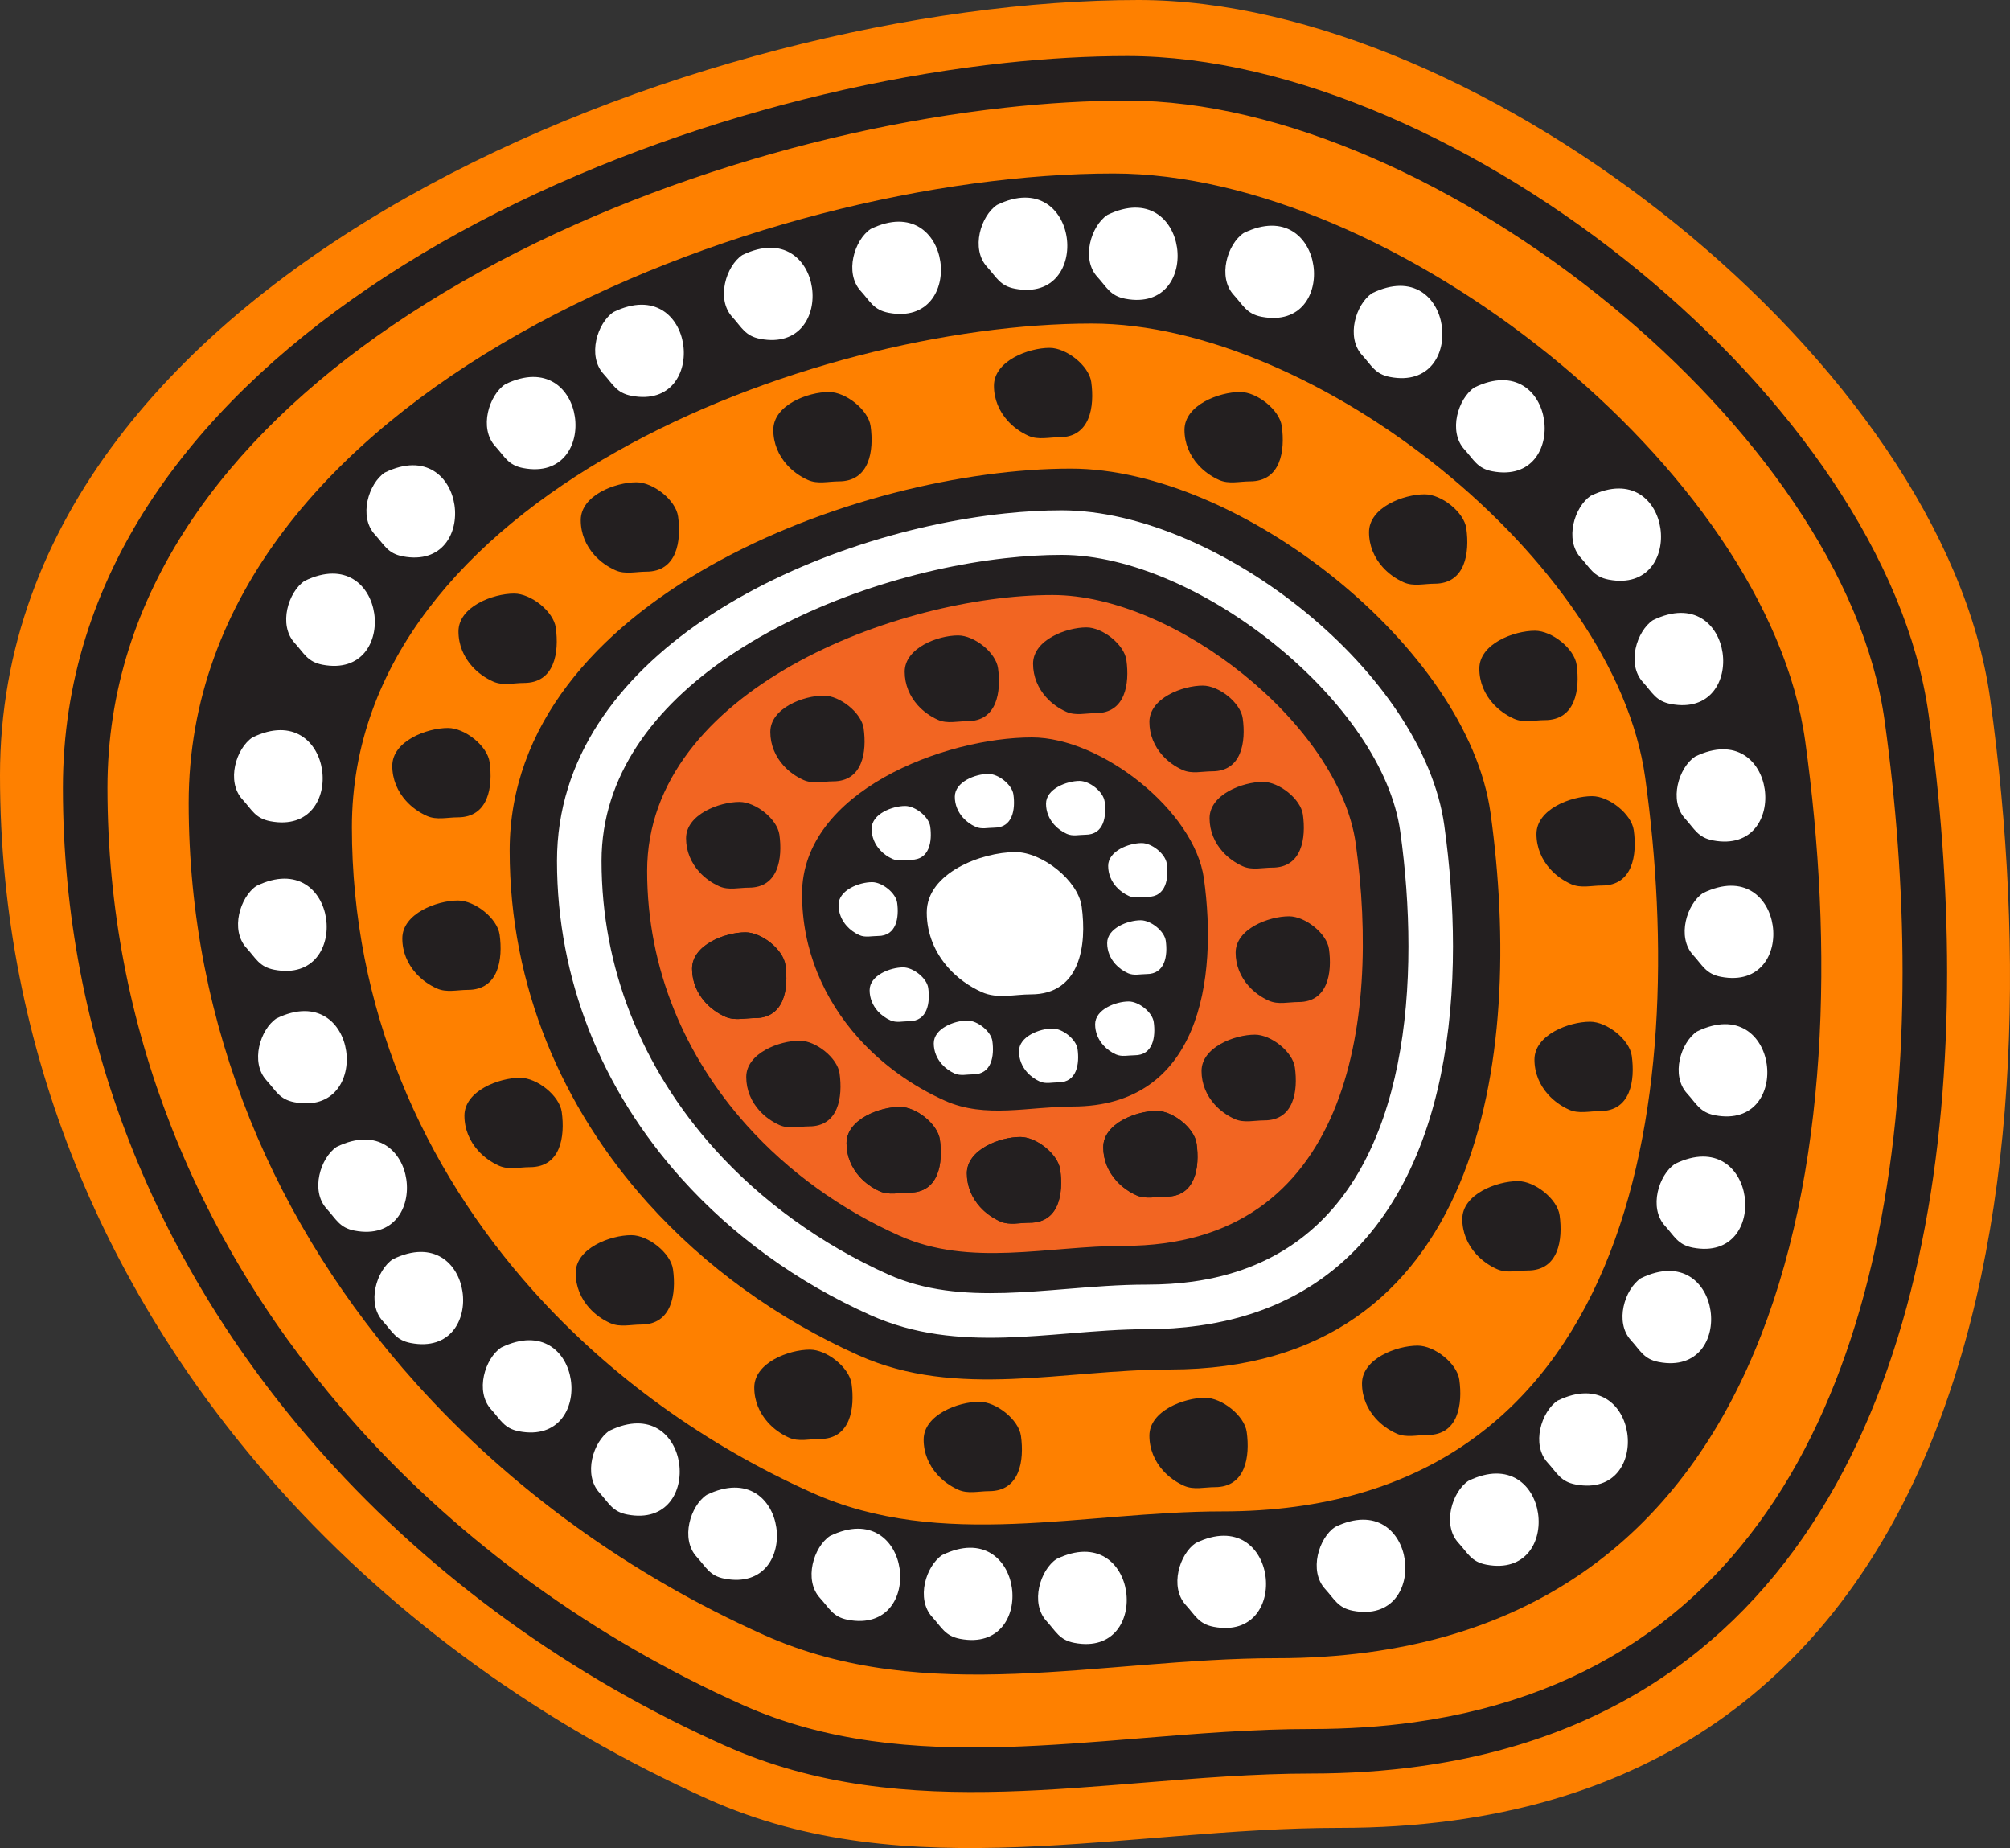 <?xml version="1.0" encoding="UTF-8"?><svg xmlns="http://www.w3.org/2000/svg" xmlns:xlink="http://www.w3.org/1999/xlink" height="2312.9" preserveAspectRatio="xMidYMid meet" version="1.0" viewBox="0.0 0.0 2516.1 2312.9" width="2516.1" zoomAndPan="magnify"><rect x="0.0" y="0.0" width="2516.1" height="2312.9" fill="#333333" stroke="none"/><defs><clipPath id="a"><path d="M 0 0 L 2516.109 0 L 2516.109 2312.879 L 0 2312.879 Z M 0 0"/></clipPath></defs><g><g clip-path="url(#a)" id="change1_3"><path d="M 0 970.141 C 0 334.148 884.715 0 1425.27 0 C 1855.141 0 2433.07 455.531 2491.23 874.328 C 2578.379 1501.828 2465.969 2287.629 1676.789 2287.629 C 1408.391 2287.629 1136.328 2363.738 886.305 2251.691 C 681.652 2159.988 496.992 2027.609 349.879 1863.621 C 134.855 1623.941 0 1316.691 0 970.141" fill="#fe8000" fill-rule="evenodd"/></g><g id="change1_1"><path d="M 106.617 985.93 C 106.617 403.828 916.348 98 1411.102 98 C 1804.531 98 2333.48 514.93 2386.719 898.23 C 2466.488 1472.559 2363.609 2191.762 1641.301 2191.762 C 1395.648 2191.762 1146.648 2261.43 917.805 2158.879 C 730.496 2074.941 561.492 1953.781 426.84 1803.691 C 230.043 1584.32 106.617 1303.102 106.617 985.93" fill="#fe8000" fill-rule="evenodd"/></g><g id="change2_1"><path d="M 78.738 985.93 C 78.738 721.219 238.102 512.27 460.207 361.078 C 694.34 201.719 999.176 106.59 1258.051 78.738 L 1258.051 134.762 C 1008.699 162.34 716.32 254.059 491.57 407.039 C 283.668 548.559 134.492 742.488 134.492 985.93 C 134.492 1136.539 162.938 1278.75 214.207 1409.699 C 268.59 1548.57 348.586 1674.879 447.535 1785.18 C 512.996 1858.141 587 1924.289 667.594 1982.602 C 749.039 2041.52 836.887 2092.16 929.133 2133.5 C 1033.922 2180.461 1144.738 2189.648 1258.051 2186.379 L 1258.051 2242.168 C 1138.73 2245.57 1021 2235.559 906.48 2184.238 C 810.422 2141.199 719.207 2088.66 634.93 2027.68 C 551.543 1967.359 474.617 1898.52 406.148 1822.199 C 302.746 1706.941 219.164 1574.98 162.371 1429.949 C 108.574 1292.57 78.738 1143.539 78.738 985.93 Z M 1258.051 78.738 C 1311.352 73.012 1362.711 70.129 1411.102 70.129 C 1616.781 70.129 1857.32 179.66 2051.32 338.781 C 2240.852 494.23 2387 697.969 2414.27 894.422 C 2428.809 999.121 2437.379 1108.34 2437.379 1216.93 C 2437.379 1447.18 2399.109 1676.469 2298.41 1857.68 C 2196.25 2041.57 2030.809 2175.359 1777.641 2210.52 C 1734.441 2216.512 1689.02 2219.641 1641.301 2219.641 C 1571.109 2219.641 1500.461 2225.41 1430.09 2231.16 C 1372.512 2235.859 1315.102 2240.551 1258.051 2242.168 L 1258.051 2186.379 C 1313.488 2184.789 1369.52 2180.211 1425.738 2175.621 C 1497.43 2169.77 1569.422 2163.879 1641.301 2163.879 C 1687.039 2163.879 1729.898 2160.98 1770.02 2155.41 C 2003.43 2123 2155.828 1999.871 2249.852 1830.68 C 2345.34 1658.828 2381.621 1438.879 2381.621 1216.93 C 2381.621 1110.379 2373.301 1003.789 2359.172 902.039 C 2333.898 720.09 2195.672 529.031 2016.031 381.691 C 1831.309 230.172 1603.879 125.879 1411.102 125.879 C 1362.781 125.879 1311.398 128.859 1258.051 134.762 L 1258.051 78.738" fill="#231f20"/></g><g id="change2_2"><path d="M 236.176 1005.109 C 236.176 488.52 954.793 217.102 1393.871 217.102 C 1743.039 217.102 2212.469 587.109 2259.719 927.289 C 2330.512 1436.98 2239.199 2075.262 1598.172 2075.262 C 1380.16 2075.262 1159.18 2137.078 956.09 2046.07 C 789.855 1971.578 639.867 1864.059 520.367 1730.859 C 345.711 1536.172 236.176 1286.602 236.176 1005.109" fill="#231f20" fill-rule="evenodd"/></g><g id="change1_2"><path d="M 440.508 1035.371 C 440.508 622.07 1015.43 404.93 1366.711 404.93 C 1646.059 404.93 2021.621 700.949 2059.422 973.102 C 2116.059 1380.879 2043.012 1891.531 1530.16 1891.531 C 1355.738 1891.531 1178.949 1940.988 1016.469 1868.172 C 883.473 1808.59 763.477 1722.559 667.871 1615.988 C 528.145 1460.23 440.508 1260.57 440.508 1035.371" fill="#fe8000" fill-rule="evenodd"/></g><g id="change2_3"><path d="M 637.996 1064.609 C 637.996 751.148 1074.031 586.469 1340.461 586.469 C 1552.32 586.469 1837.16 810.98 1865.828 1017.391 C 1908.781 1326.66 1853.379 1713.949 1464.422 1713.949 C 1332.141 1713.949 1198.051 1751.461 1074.82 1696.23 C 973.957 1651.039 882.945 1585.801 810.438 1504.969 C 704.465 1386.84 637.996 1235.41 637.996 1064.609" fill="#231f20" fill-rule="evenodd"/></g><g id="change2_4"><path d="M 725.129 1077.512 C 725.129 808.102 1099.891 666.559 1328.871 666.559 C 1510.969 666.559 1755.781 859.52 1780.422 1036.93 C 1817.328 1302.73 1769.719 1635.602 1435.422 1635.602 C 1321.719 1635.602 1206.48 1667.84 1100.57 1620.379 C 1013.871 1581.539 935.652 1525.461 873.336 1455.988 C 782.25 1354.461 725.129 1224.309 725.129 1077.512" fill="#231f20" fill-rule="evenodd"/></g><g id="change3_1"><path d="M 697.25 1077.512 C 697.25 949.281 773.742 848.539 880.355 775.969 C 991.234 700.5 1135.672 655.559 1258.039 642.609 L 1258.039 698.621 C 1145.191 711.309 1013.211 752.84 911.715 821.93 C 819.309 884.828 753.004 970.559 753.004 1077.512 C 753.004 1145.328 765.793 1209.328 788.848 1268.199 C 813.367 1330.82 849.43 1387.77 894.031 1437.48 C 923.52 1470.352 956.984 1500.25 993.543 1526.691 C 1030.469 1553.41 1070.219 1576.34 1111.891 1595.012 C 1157.789 1615.578 1207.219 1619.602 1258.039 1618.129 L 1258.039 1673.922 C 1201.211 1675.531 1144.871 1670.68 1089.238 1645.75 C 1043.762 1625.371 1000.641 1600.539 960.871 1571.77 C 921.535 1543.309 885.141 1510.719 852.645 1474.5 C 803.59 1419.82 763.945 1357.23 737.008 1288.461 C 711.434 1223.148 697.25 1152.34 697.25 1077.512 Z M 1258.039 642.609 C 1282.699 640 1306.469 638.68 1328.871 638.68 C 1427.531 638.68 1542.379 690.781 1634.66 766.469 C 1725.031 840.602 1794.801 938.301 1807.969 1033.109 C 1814.809 1082.359 1818.84 1133.629 1818.84 1184.43 C 1818.84 1293.219 1800.59 1401.852 1752.59 1488.238 C 1703.109 1577.281 1623.039 1642.07 1500.559 1659.078 C 1479.738 1661.969 1458.031 1663.48 1435.422 1663.48 C 1403.391 1663.48 1371.039 1666.121 1338.828 1668.75 C 1311.809 1670.949 1284.871 1673.16 1258.039 1673.922 L 1258.039 1618.129 C 1283.262 1617.391 1308.828 1615.301 1334.48 1613.211 C 1368.02 1610.469 1401.691 1607.719 1435.422 1607.719 C 1456.051 1607.719 1475.211 1606.441 1492.941 1603.98 C 1595.66 1589.711 1662.699 1535.59 1704.02 1461.23 C 1746.82 1384.211 1763.07 1284.922 1763.07 1184.43 C 1763.07 1135.66 1759.301 1087.031 1752.859 1040.738 C 1741.711 960.422 1679.852 875.391 1599.379 809.379 C 1516.371 741.301 1414.629 694.441 1328.871 694.441 C 1306.531 694.441 1282.738 695.84 1258.039 698.621 L 1258.039 642.609" fill="#fff"/></g><g id="change4_1"><path d="M 810.078 1090.09 C 810.078 863.629 1125.102 744.648 1317.578 744.648 C 1470.641 744.648 1676.43 906.852 1697.141 1055.969 C 1728.172 1279.41 1688.148 1559.211 1407.141 1559.211 C 1311.57 1559.211 1214.699 1586.32 1125.672 1546.422 C 1052.801 1513.762 987.047 1466.621 934.66 1408.23 C 858.098 1322.891 810.078 1213.488 810.078 1090.09" fill="#f26522" fill-rule="evenodd"/></g><g id="change2_5"><path d="M 1004.012 1118.809 C 1004.012 990.379 1182.648 922.91 1291.801 922.91 C 1378.602 922.91 1495.289 1014.891 1507.039 1099.461 C 1524.641 1226.16 1501.941 1384.828 1342.59 1384.828 C 1288.391 1384.828 1233.461 1400.199 1182.969 1377.578 C 1141.648 1359.059 1104.359 1332.328 1074.66 1299.211 C 1031.238 1250.82 1004.012 1188.781 1004.012 1118.809" fill="#231f20" fill-rule="evenodd"/></g><g id="change3_2"><path d="M 1160.109 1141.922 C 1160.109 1092.422 1228.969 1066.398 1271.051 1066.398 C 1304.512 1066.398 1349.488 1101.859 1354.02 1134.461 C 1360.801 1183.309 1352.051 1244.469 1290.621 1244.469 C 1269.73 1244.469 1248.559 1250.398 1229.102 1241.672 C 1213.172 1234.539 1198.789 1224.23 1187.34 1211.469 C 1170.602 1192.809 1160.109 1168.898 1160.109 1141.922" fill="#fff" fill-rule="evenodd"/></g><g id="change3_3"><path d="M 1195.238 997.109 C 1195.238 978.379 1221.289 968.539 1237.199 968.539 C 1249.859 968.539 1266.879 981.961 1268.59 994.289 C 1271.16 1012.762 1267.852 1035.898 1244.609 1035.898 C 1236.711 1035.898 1228.691 1038.148 1221.328 1034.852 C 1215.309 1032.141 1209.871 1028.25 1205.539 1023.422 C 1199.211 1016.359 1195.238 1007.309 1195.238 997.109" fill="#fff" fill-rule="evenodd"/></g><g id="change3_4"><path d="M 1309.41 1005.898 C 1309.41 987.172 1335.461 977.328 1351.379 977.328 C 1364.031 977.328 1381.051 990.738 1382.77 1003.07 C 1385.328 1021.551 1382.02 1044.691 1358.781 1044.691 C 1350.879 1044.691 1342.871 1046.93 1335.5 1043.629 C 1329.48 1040.93 1324.039 1037.031 1319.711 1032.199 C 1313.379 1025.141 1309.41 1016.102 1309.41 1005.898" fill="#fff" fill-rule="evenodd"/></g><g id="change3_5"><path d="M 1387.191 1083.68 C 1387.191 1064.949 1413.238 1055.109 1429.172 1055.109 C 1441.82 1055.109 1458.84 1068.531 1460.551 1080.859 C 1463.121 1099.34 1459.809 1122.469 1436.57 1122.469 C 1428.66 1122.469 1420.648 1124.711 1413.289 1121.422 C 1407.27 1118.711 1401.828 1114.82 1397.5 1109.988 C 1391.172 1102.93 1387.191 1093.879 1387.191 1083.68" fill="#fff" fill-rule="evenodd"/></g><g id="change3_6"><path d="M 1385.941 1180.289 C 1385.941 1161.559 1411.988 1151.719 1427.91 1151.719 C 1440.559 1151.719 1457.59 1165.129 1459.301 1177.461 C 1461.859 1195.941 1458.559 1219.078 1435.309 1219.078 C 1427.41 1219.078 1419.398 1221.32 1412.039 1218.02 C 1406.02 1215.32 1400.578 1211.43 1396.238 1206.602 C 1389.91 1199.539 1385.941 1190.488 1385.941 1180.289" fill="#fff" fill-rule="evenodd"/></g><g id="change3_7"><path d="M 1370.879 1281.91 C 1370.879 1263.191 1396.941 1253.34 1412.852 1253.34 C 1425.512 1253.34 1442.531 1266.762 1444.238 1279.09 C 1446.809 1297.57 1443.5 1320.711 1420.262 1320.711 C 1412.359 1320.711 1404.352 1322.941 1396.98 1319.648 C 1390.961 1316.949 1385.52 1313.051 1381.191 1308.219 C 1374.852 1301.172 1370.879 1292.121 1370.879 1281.91" fill="#fff" fill-rule="evenodd"/></g><g id="change3_8"><path d="M 1275.539 1315.789 C 1275.539 1297.059 1301.578 1287.219 1317.5 1287.219 C 1330.16 1287.219 1347.172 1300.641 1348.891 1312.969 C 1351.449 1331.441 1348.141 1354.578 1324.91 1354.578 C 1317 1354.578 1308.988 1356.82 1301.629 1353.531 C 1295.609 1350.82 1290.172 1346.922 1285.828 1342.102 C 1279.5 1335.039 1275.539 1325.988 1275.539 1315.789" fill="#fff" fill-rule="evenodd"/></g><g id="change3_9"><path d="M 1168.891 1305.75 C 1168.891 1287.02 1194.941 1277.191 1210.859 1277.191 C 1223.52 1277.191 1240.531 1290.602 1242.25 1302.93 C 1244.809 1321.398 1241.5 1344.539 1218.262 1344.539 C 1210.359 1344.539 1202.352 1346.781 1194.988 1343.488 C 1188.961 1340.781 1183.531 1336.891 1179.191 1332.059 C 1172.859 1325 1168.891 1315.961 1168.891 1305.75" fill="#fff" fill-rule="evenodd"/></g><g id="change3_10"><path d="M 1088.59 1239.262 C 1088.59 1220.531 1114.641 1210.691 1130.559 1210.691 C 1143.219 1210.691 1160.23 1224.102 1161.949 1236.43 C 1164.512 1254.91 1161.199 1278.051 1137.969 1278.051 C 1130.059 1278.051 1122.051 1280.289 1114.691 1276.988 C 1108.672 1274.289 1103.23 1270.398 1098.898 1265.559 C 1092.559 1258.5 1088.59 1249.461 1088.59 1239.262" fill="#fff" fill-rule="evenodd"/></g><g id="change3_11"><path d="M 1049.699 1132.609 C 1049.699 1113.879 1075.75 1104.039 1091.672 1104.039 C 1104.32 1104.039 1121.34 1117.461 1123.051 1129.789 C 1125.621 1148.27 1122.309 1171.41 1099.07 1171.41 C 1091.172 1171.41 1083.16 1173.641 1075.789 1170.352 C 1069.77 1167.648 1064.328 1163.738 1060 1158.922 C 1053.672 1151.859 1049.699 1142.809 1049.699 1132.609" fill="#fff" fill-rule="evenodd"/></g><g id="change3_12"><path d="M 1091.102 1037.262 C 1091.102 1018.531 1117.148 1008.691 1133.07 1008.691 C 1145.73 1008.691 1162.738 1022.109 1164.461 1034.441 C 1167.02 1052.91 1163.711 1076.051 1140.48 1076.051 C 1132.57 1076.051 1124.559 1078.289 1117.199 1075 C 1111.172 1072.289 1105.73 1068.398 1101.41 1063.57 C 1095.07 1056.512 1091.102 1047.461 1091.102 1037.262" fill="#fff" fill-rule="evenodd"/></g><g id="change2_6"><path d="M 1132.488 840.738 C 1132.488 810.91 1173.98 795.238 1199.34 795.238 C 1219.5 795.238 1246.609 816.602 1249.328 836.25 C 1253.422 865.68 1248.148 902.539 1211.129 902.539 C 1198.539 902.539 1185.789 906.109 1174.059 900.852 C 1164.461 896.551 1155.801 890.34 1148.898 882.648 C 1138.809 871.398 1132.488 857 1132.488 840.738" fill="#231f20" fill-rule="evenodd"/></g><g id="change2_7"><path d="M 1293.18 830.699 C 1293.18 800.871 1334.672 785.199 1360.031 785.199 C 1380.191 785.199 1407.301 806.559 1410.02 826.199 C 1414.121 855.641 1408.84 892.488 1371.82 892.488 C 1359.238 892.488 1346.48 896.059 1334.75 890.809 C 1325.148 886.5 1316.488 880.301 1309.59 872.609 C 1299.5 861.359 1293.18 846.949 1293.18 830.699" fill="#231f20" fill-rule="evenodd"/></g><g id="change2_8"><path d="M 1438.809 903.512 C 1438.809 873.68 1480.301 858.012 1505.648 858.012 C 1525.809 858.012 1552.922 879.371 1555.648 899.02 C 1559.73 928.449 1554.461 965.301 1517.449 965.301 C 1504.859 965.301 1492.102 968.879 1480.379 963.621 C 1470.781 959.32 1462.121 953.109 1455.219 945.422 C 1445.129 934.18 1438.809 919.77 1438.809 903.512" fill="#231f20" fill-rule="evenodd"/></g><g id="change2_9"><path d="M 1514.129 1024.031 C 1514.129 994.199 1555.621 978.531 1580.98 978.531 C 1601.141 978.531 1628.25 999.891 1630.969 1019.539 C 1635.059 1048.969 1629.789 1085.828 1592.781 1085.828 C 1580.191 1085.828 1567.422 1089.391 1555.699 1084.141 C 1546.102 1079.84 1537.441 1073.629 1530.539 1065.941 C 1520.449 1054.691 1514.129 1040.281 1514.129 1024.031" fill="#231f20" fill-rule="evenodd"/></g><g id="change2_10"><path d="M 1546.77 1192.25 C 1546.77 1162.422 1588.27 1146.75 1613.609 1146.75 C 1633.781 1146.75 1660.891 1168.121 1663.621 1187.762 C 1667.699 1217.191 1662.43 1254.051 1625.422 1254.051 C 1612.828 1254.051 1600.07 1257.621 1588.34 1252.359 C 1578.738 1248.059 1570.078 1241.852 1563.18 1234.16 C 1553.09 1222.922 1546.77 1208.512 1546.77 1192.25" fill="#231f20" fill-rule="evenodd"/></g><g id="change2_11"><path d="M 1504.078 1340.391 C 1504.078 1310.559 1545.578 1294.891 1570.941 1294.891 C 1591.102 1294.891 1618.199 1316.25 1620.93 1335.898 C 1625.02 1365.328 1619.75 1402.18 1582.73 1402.18 C 1570.141 1402.18 1557.391 1405.75 1545.66 1400.5 C 1536.051 1396.199 1527.398 1389.98 1520.488 1382.301 C 1510.41 1371.059 1504.078 1356.641 1504.078 1340.391" fill="#231f20" fill-rule="evenodd"/></g><g id="change2_12"><path d="M 1381.059 1435.801 C 1381.059 1405.969 1422.551 1390.301 1447.898 1390.301 C 1468.059 1390.301 1495.18 1411.672 1497.898 1431.309 C 1501.988 1460.738 1496.719 1497.602 1459.711 1497.602 C 1447.121 1497.602 1434.352 1501.172 1422.629 1495.91 C 1413.031 1491.609 1404.371 1485.398 1397.469 1477.711 C 1387.379 1466.461 1381.059 1452.059 1381.059 1435.801" fill="#231f20" fill-rule="evenodd"/></g><g id="change2_13"><path d="M 1381.059 1435.801 C 1381.059 1405.969 1422.551 1390.301 1447.898 1390.301 C 1468.059 1390.301 1495.18 1411.672 1497.898 1431.309 C 1501.988 1460.738 1496.719 1497.602 1459.711 1497.602 C 1447.121 1497.602 1434.352 1501.172 1422.629 1495.91 C 1413.031 1491.609 1404.371 1485.398 1397.469 1477.711 C 1387.379 1466.461 1381.059 1452.059 1381.059 1435.801" fill="#231f20" fill-rule="evenodd"/></g><g id="change2_14"><path d="M 581.363 1396.289 C 581.363 1365.199 624.621 1348.852 651.055 1348.852 C 672.074 1348.852 700.336 1371.129 703.18 1391.609 C 707.441 1422.301 701.945 1460.719 663.355 1460.719 C 650.23 1460.719 636.926 1464.441 624.699 1458.961 C 614.691 1454.469 605.664 1448.012 598.469 1439.988 C 587.957 1428.262 581.363 1413.238 581.363 1396.289" fill="#231f20" fill-rule="evenodd"/></g><g id="change2_15"><path d="M 720.629 1593.27 C 720.629 1562.18 763.887 1545.828 790.32 1545.828 C 811.34 1545.828 839.598 1568.109 842.445 1588.578 C 846.707 1619.27 841.211 1657.699 802.617 1657.699 C 789.496 1657.699 776.191 1661.422 763.965 1655.941 C 753.957 1651.461 744.93 1644.988 737.734 1636.961 C 727.219 1625.25 720.629 1610.219 720.629 1593.27" fill="#231f20" fill-rule="evenodd"/></g><g id="change2_16"><path d="M 944.176 1736.52 C 944.176 1705.422 987.438 1689.078 1013.871 1689.078 C 1034.891 1689.078 1063.148 1711.359 1066 1731.828 C 1070.262 1762.52 1064.762 1800.941 1026.172 1800.941 C 1013.051 1800.941 999.742 1804.672 987.52 1799.191 C 977.508 1794.711 968.48 1788.23 961.285 1780.211 C 950.773 1768.488 944.176 1753.461 944.176 1736.52" fill="#231f20" fill-rule="evenodd"/></g><g id="change2_17"><path d="M 1156.211 1801.762 C 1156.211 1770.66 1199.469 1754.32 1225.91 1754.32 C 1246.93 1754.32 1275.191 1776.602 1278.031 1797.078 C 1282.289 1827.762 1276.789 1866.191 1238.199 1866.191 C 1225.078 1866.191 1211.781 1869.91 1199.551 1864.43 C 1189.551 1859.949 1180.512 1853.469 1173.32 1845.449 C 1162.809 1833.73 1156.211 1818.711 1156.211 1801.762" fill="#231f20" fill-rule="evenodd"/></g><g id="change2_18"><path d="M 1438.809 1796.781 C 1438.809 1765.68 1482.07 1749.34 1508.5 1749.34 C 1529.52 1749.34 1557.781 1771.621 1560.621 1792.102 C 1564.891 1822.781 1559.391 1861.199 1520.801 1861.199 C 1507.68 1861.199 1494.371 1864.93 1482.148 1859.449 C 1472.141 1854.961 1463.109 1848.488 1455.91 1840.469 C 1445.398 1828.75 1438.809 1813.719 1438.809 1796.781" fill="#231f20" fill-rule="evenodd"/></g><g id="change2_19"><path d="M 1830.488 1525.609 C 1830.488 1494.52 1873.75 1478.18 1900.18 1478.18 C 1921.199 1478.18 1949.461 1500.449 1952.309 1520.93 C 1956.559 1551.609 1951.07 1590.031 1912.48 1590.031 C 1899.359 1590.031 1886.051 1593.762 1873.82 1588.281 C 1863.82 1583.801 1854.789 1577.328 1847.602 1569.301 C 1837.078 1557.578 1830.488 1542.559 1830.488 1525.609" fill="#231f20" fill-rule="evenodd"/></g><g id="change2_20"><path d="M 1920.82 1326.129 C 1920.82 1295.02 1964.078 1278.691 1990.512 1278.691 C 2011.539 1278.691 2039.789 1300.961 2042.641 1321.441 C 2046.898 1352.121 2041.41 1390.551 2002.82 1390.551 C 1989.691 1390.551 1976.391 1394.27 1964.16 1388.789 C 1954.148 1384.309 1945.129 1377.828 1937.93 1369.82 C 1927.422 1358.102 1920.82 1343.07 1920.82 1326.129" fill="#231f20" fill-rule="evenodd"/></g><g id="change2_21"><path d="M 1704.949 1731.5 C 1704.949 1700.398 1748.211 1684.059 1774.641 1684.059 C 1795.66 1684.059 1823.93 1706.328 1826.77 1726.809 C 1831.031 1757.5 1825.539 1795.922 1786.941 1795.922 C 1773.82 1795.922 1760.52 1799.641 1748.289 1794.172 C 1738.281 1789.68 1729.25 1783.211 1722.059 1775.191 C 1711.539 1763.469 1704.949 1748.449 1704.949 1731.5" fill="#231f20" fill-rule="evenodd"/></g><g id="change3_13"><path d="M 929.184 319.23 C 908.859 332.828 896.02 374.18 916.719 396.789 C 928.598 409.77 932.773 420.48 951.637 424.09 C 1050.961 443.129 1032.52 268.941 929.184 319.23" fill="#fff" fill-rule="evenodd"/></g><g id="change3_14"><path d="M 1089.879 286.59 C 1069.551 300.191 1056.711 341.539 1077.41 364.141 C 1089.289 377.129 1093.461 387.84 1112.328 391.449 C 1211.648 410.488 1193.211 236.301 1089.879 286.59" fill="#fff" fill-rule="evenodd"/></g><g id="change3_15"><path d="M 1248.051 256.461 C 1227.73 270.059 1214.891 311.41 1235.59 334.012 C 1247.469 347 1251.641 357.711 1270.512 361.32 C 1369.84 380.359 1351.391 206.172 1248.051 256.461" fill="#fff" fill-rule="evenodd"/></g><g id="change3_16"><path d="M 1386.148 269.02 C 1365.828 282.609 1352.988 323.961 1373.68 346.57 C 1385.559 359.551 1389.738 370.27 1408.602 373.879 C 1507.93 392.922 1489.488 218.73 1386.148 269.02" fill="#fff" fill-rule="evenodd"/></g><g id="change3_17"><path d="M 1556.879 291.609 C 1536.559 305.211 1523.719 346.559 1544.422 369.172 C 1556.301 382.141 1560.469 392.859 1579.328 396.48 C 1678.66 415.512 1660.219 241.32 1556.879 291.609" fill="#fff" fill-rule="evenodd"/></g><g id="change3_18"><path d="M 1717.57 366.93 C 1697.25 380.531 1684.41 421.879 1705.109 444.488 C 1716.988 457.469 1721.16 468.191 1740.031 471.801 C 1839.352 490.84 1820.91 316.648 1717.57 366.93" fill="#fff" fill-rule="evenodd"/></g><g id="change3_19"><path d="M 1845.629 484.941 C 1825.301 498.539 1812.461 539.891 1833.16 562.5 C 1845.031 575.48 1849.211 586.199 1868.07 589.809 C 1967.398 608.84 1948.961 434.648 1845.629 484.941" fill="#fff" fill-rule="evenodd"/></g><g id="change3_20"><path d="M 1991.25 620.52 C 1970.93 634.121 1958.078 675.469 1978.789 698.078 C 1990.66 711.059 1994.84 721.781 2013.699 725.391 C 2113.02 744.43 2094.59 570.238 1991.25 620.52" fill="#fff" fill-rule="evenodd"/></g><g id="change3_21"><path d="M 2069.09 776.199 C 2048.762 789.789 2035.922 831.141 2056.621 853.75 C 2068.5 866.73 2072.672 877.449 2091.539 881.059 C 2190.859 900.09 2172.422 725.91 2069.09 776.199" fill="#fff" fill-rule="evenodd"/></g><g id="change3_22"><path d="M 2121.809 946.93 C 2101.488 960.531 2088.648 1001.879 2109.34 1024.48 C 2121.219 1037.469 2125.398 1048.18 2144.262 1051.789 C 2243.59 1070.828 2225.148 896.641 2121.809 946.93" fill="#fff" fill-rule="evenodd"/></g><g id="change3_23"><path d="M 2131.852 1117.672 C 2111.531 1131.262 2098.691 1172.602 2119.391 1195.219 C 2131.27 1208.199 2135.441 1218.91 2154.309 1222.52 C 2253.629 1241.559 2235.191 1067.379 2131.852 1117.672" fill="#fff" fill-rule="evenodd"/></g><g id="change3_24"><path d="M 2124.32 1290.898 C 2104 1304.512 2091.16 1345.859 2111.852 1368.461 C 2123.738 1381.441 2127.91 1392.16 2146.77 1395.77 C 2246.102 1414.809 2227.66 1240.621 2124.32 1290.898" fill="#fff" fill-rule="evenodd"/></g><g id="change3_25"><path d="M 2096.699 1456.621 C 2076.379 1470.219 2063.539 1511.57 2084.23 1534.18 C 2096.109 1547.16 2100.289 1557.871 2119.148 1561.48 C 2218.48 1580.52 2200.039 1406.328 2096.699 1456.621" fill="#fff" fill-rule="evenodd"/></g><g id="change3_26"><path d="M 2054.02 1599.738 C 2033.691 1613.328 2020.859 1654.68 2041.559 1677.289 C 2053.441 1690.27 2057.602 1700.988 2076.469 1704.602 C 2175.801 1723.641 2157.352 1549.449 2054.02 1599.738" fill="#fff" fill-rule="evenodd"/></g><g id="change3_27"><path d="M 1838.09 1853.328 C 1817.77 1866.922 1804.93 1908.27 1825.629 1930.879 C 1837.512 1943.859 1841.68 1954.578 1860.539 1958.191 C 1959.871 1977.23 1941.43 1803.039 1838.09 1853.328" fill="#fff" fill-rule="evenodd"/></g><g id="change3_28"><path d="M 1949.75 1752.961 C 1929.43 1766.551 1916.59 1807.898 1937.289 1830.512 C 1949.172 1843.488 1953.34 1854.199 1972.211 1857.809 C 2071.531 1876.852 2053.09 1702.672 1949.75 1752.961" fill="#fff" fill-rule="evenodd"/></g><g id="change3_29"><path d="M 1671.219 1911.039 C 1650.898 1924.629 1638.059 1965.988 1658.762 1988.59 C 1670.641 2001.57 1674.809 2012.289 1693.68 2015.898 C 1793 2034.941 1774.559 1860.75 1671.219 1911.039" fill="#fff" fill-rule="evenodd"/></g><g id="change3_30"><path d="M 1496.828 1931.121 C 1476.512 1944.711 1463.672 1986.059 1484.359 2008.672 C 1496.238 2021.648 1500.422 2032.359 1519.281 2035.98 C 1618.609 2055.012 1600.172 1880.828 1496.828 1931.121" fill="#fff" fill-rule="evenodd"/></g><g id="change3_31"><path d="M 1322.441 1951.191 C 1302.109 1964.789 1289.27 2006.129 1309.969 2028.738 C 1321.852 2041.719 1326.02 2052.441 1344.891 2056.051 C 1444.219 2075.09 1425.77 1900.898 1322.441 1951.191" fill="#fff" fill-rule="evenodd"/></g><g id="change3_32"><path d="M 1179.41 1946.172 C 1159.078 1959.77 1146.238 2001.109 1166.941 2023.719 C 1178.82 2036.699 1182.988 2047.422 1201.859 2051.031 C 1301.18 2070.07 1282.75 1895.879 1179.41 1946.172" fill="#fff" fill-rule="evenodd"/></g><g id="change3_33"><path d="M 1038.891 1922.328 C 1018.559 1935.93 1005.719 1977.281 1026.422 1999.891 C 1038.301 2012.871 1042.48 2023.578 1061.34 2027.191 C 1160.66 2046.23 1142.23 1872.039 1038.891 1922.328" fill="#fff" fill-rule="evenodd"/></g><g id="change3_34"><path d="M 884.57 1870.891 C 864.242 1884.488 851.406 1925.84 872.102 1948.441 C 883.98 1961.43 888.152 1972.141 907.016 1975.75 C 1006.34 1994.789 987.902 1820.602 884.57 1870.891" fill="#fff" fill-rule="evenodd"/></g><g id="change3_35"><path d="M 762.867 1790.59 C 742.543 1804.191 729.703 1845.539 750.402 1868.148 C 762.277 1881.129 766.453 1891.852 785.32 1895.461 C 884.645 1914.5 866.203 1740.301 762.867 1790.59" fill="#fff" fill-rule="evenodd"/></g><g id="change3_36"><path d="M 627.367 1686.461 C 607.043 1700.051 594.203 1741.398 614.898 1764.012 C 626.777 1776.988 630.949 1787.711 649.816 1791.32 C 749.145 1810.359 730.703 1636.172 627.367 1686.461" fill="#fff" fill-rule="evenodd"/></g><g id="change3_37"><path d="M 491.742 1575.949 C 471.418 1589.551 458.578 1630.898 479.277 1653.512 C 491.156 1666.488 495.332 1677.199 514.195 1680.809 C 613.52 1699.852 595.082 1525.66 491.742 1575.949" fill="#fff" fill-rule="evenodd"/></g><g id="change3_38"><path d="M 421.422 1435.301 C 401.098 1448.898 388.254 1490.25 408.953 1512.859 C 420.832 1525.84 425.008 1536.559 443.867 1540.16 C 543.195 1559.199 524.758 1385.012 421.422 1435.301" fill="#fff" fill-rule="evenodd"/></g><g id="change3_39"><path d="M 346.074 1274.559 C 325.75 1288.16 312.91 1329.512 333.605 1352.121 C 345.484 1365.102 349.66 1375.82 368.523 1379.422 C 467.848 1398.469 449.41 1224.27 346.074 1274.559" fill="#fff" fill-rule="evenodd"/></g><g id="change3_40"><path d="M 320.957 1108.801 C 300.633 1122.398 287.797 1163.738 308.492 1186.359 C 320.371 1199.34 324.543 1210.051 343.41 1213.66 C 442.734 1232.699 424.293 1058.52 320.957 1108.801" fill="#fff" fill-rule="evenodd"/></g><g id="change3_41"><path d="M 315.938 922.949 C 295.609 936.551 282.773 977.898 303.465 1000.5 C 315.348 1013.48 319.52 1024.199 338.383 1027.809 C 437.707 1046.852 419.273 872.66 315.938 922.949" fill="#fff" fill-rule="evenodd"/></g><g id="change3_42"><path d="M 381.234 727.039 C 360.91 740.641 348.07 781.988 368.77 804.602 C 380.645 817.578 384.82 828.301 403.688 831.91 C 503.012 850.949 484.566 676.762 381.234 727.039" fill="#fff" fill-rule="evenodd"/></g><g id="change3_43"><path d="M 481.699 591.422 C 461.371 605.02 448.535 646.371 469.23 668.969 C 481.109 681.961 485.281 692.672 504.145 696.281 C 603.473 715.32 585.031 541.141 481.699 591.422" fill="#fff" fill-rule="evenodd"/></g><g id="change3_44"><path d="M 632.391 480.922 C 612.066 494.512 599.227 535.859 619.922 558.469 C 631.801 571.449 635.977 582.172 654.84 585.781 C 754.168 604.82 735.727 430.621 632.391 480.922" fill="#fff" fill-rule="evenodd"/></g><g id="change3_45"><path d="M 768.016 390.5 C 747.688 404.09 734.852 445.441 755.547 468.051 C 767.43 481.031 771.602 491.75 790.465 495.359 C 889.789 514.398 871.348 340.211 768.016 390.5" fill="#fff" fill-rule="evenodd"/></g><g id="change2_22"><path d="M 1923.328 1043.828 C 1923.328 1012.73 1966.59 996.391 1993.02 996.391 C 2014.051 996.391 2042.301 1018.672 2045.148 1039.148 C 2049.41 1069.828 2043.91 1108.25 2005.328 1108.25 C 1992.199 1108.25 1978.898 1111.98 1966.672 1106.5 C 1956.66 1102.02 1947.629 1095.539 1940.441 1087.531 C 1929.93 1075.801 1923.328 1060.781 1923.328 1043.828" fill="#231f20" fill-rule="evenodd"/></g><g id="change2_23"><path d="M 1851.82 836.82 C 1851.82 805.719 1895.078 789.379 1921.512 789.379 C 1942.531 789.379 1970.789 811.648 1973.641 832.129 C 1977.898 862.82 1972.398 901.238 1933.809 901.238 C 1920.691 901.238 1907.379 904.961 1895.16 899.48 C 1885.148 895 1876.121 888.531 1868.922 880.512 C 1858.41 868.789 1851.82 853.762 1851.82 836.82" fill="#231f20" fill-rule="evenodd"/></g><g id="change2_24"><path d="M 1713.73 666.09 C 1713.73 634.98 1756.988 618.648 1783.422 618.648 C 1804.441 618.648 1832.691 640.922 1835.551 661.398 C 1839.809 692.078 1834.309 730.512 1795.719 730.512 C 1782.59 730.512 1769.289 734.23 1757.059 728.75 C 1747.059 724.27 1738.031 717.789 1730.828 709.77 C 1720.32 698.051 1713.73 683.031 1713.73 666.09" fill="#231f20" fill-rule="evenodd"/></g><g id="change2_25"><path d="M 1482.73 538.031 C 1482.73 506.941 1525.988 490.59 1552.422 490.59 C 1573.449 490.59 1601.711 512.871 1604.551 533.352 C 1608.809 564.031 1603.309 602.461 1564.73 602.461 C 1551.602 602.461 1538.301 606.18 1526.07 600.699 C 1516.059 596.219 1507.031 589.738 1499.84 581.719 C 1489.328 570 1482.73 554.98 1482.73 538.031" fill="#231f20" fill-rule="evenodd"/></g><g id="change2_26"><path d="M 1244.211 482.801 C 1244.211 451.699 1287.461 435.352 1313.898 435.352 C 1334.922 435.352 1363.191 457.641 1366.02 478.109 C 1370.289 508.801 1364.789 547.219 1326.199 547.219 C 1313.078 547.219 1299.77 550.941 1287.551 545.461 C 1277.539 540.98 1268.512 534.5 1261.32 526.488 C 1250.801 514.77 1244.211 499.738 1244.211 482.801" fill="#231f20" fill-rule="evenodd"/></g><g id="change2_27"><path d="M 968.02 538.031 C 968.02 506.941 1011.281 490.59 1037.711 490.59 C 1058.73 490.59 1086.988 512.871 1089.84 533.352 C 1094.102 564.031 1088.602 602.461 1050.012 602.461 C 1036.891 602.461 1023.578 606.18 1011.359 600.699 C 1001.352 596.219 992.32 589.738 985.125 581.719 C 974.613 570 968.02 554.98 968.02 538.031" fill="#231f20" fill-rule="evenodd"/></g><g id="change2_28"><path d="M 726.98 651.02 C 726.98 619.922 770.242 603.578 796.676 603.578 C 817.695 603.578 845.957 625.852 848.801 646.34 C 853.059 677.02 847.566 715.441 808.977 715.441 C 795.848 715.441 782.547 719.16 770.32 713.691 C 760.312 709.199 751.281 702.73 744.09 694.711 C 733.574 682.988 726.98 667.961 726.98 651.02" fill="#231f20" fill-rule="evenodd"/></g><g id="change2_29"><path d="M 573.918 790.289 C 573.918 759.18 617.176 742.852 643.609 742.852 C 664.629 742.852 692.891 765.121 695.734 785.602 C 699.996 816.281 694.5 854.711 655.91 854.711 C 642.785 854.711 629.484 858.43 617.258 852.949 C 607.25 848.469 598.219 841.988 591.023 833.969 C 580.508 822.25 573.918 807.23 573.918 790.289" fill="#231f20" fill-rule="evenodd"/></g><g id="change2_30"><path d="M 491.062 958.512 C 491.062 927.41 534.32 911.07 560.754 911.07 C 581.773 911.07 610.035 933.34 612.879 953.82 C 617.141 984.512 611.641 1022.93 573.051 1022.93 C 559.93 1022.93 546.625 1026.648 534.402 1021.18 C 524.391 1016.691 515.363 1010.219 508.168 1002.199 C 497.656 990.469 491.062 975.461 491.062 958.512" fill="#231f20" fill-rule="evenodd"/></g><g id="change2_31"><path d="M 503.613 1174.441 C 503.613 1143.34 546.875 1127 573.309 1127 C 594.328 1127 622.59 1149.27 625.434 1169.75 C 629.691 1200.43 624.195 1238.859 585.605 1238.859 C 572.48 1238.859 559.176 1242.578 546.953 1237.102 C 536.945 1232.621 527.918 1226.141 520.723 1218.129 C 510.207 1206.41 503.613 1191.391 503.613 1174.441" fill="#231f20" fill-rule="evenodd"/></g><g id="change2_32"><path d="M 1210.32 1468.441 C 1210.32 1438.609 1251.82 1422.941 1277.18 1422.941 C 1297.34 1422.941 1324.441 1444.301 1327.172 1463.949 C 1331.262 1493.379 1325.988 1530.238 1288.969 1530.238 C 1276.379 1530.238 1263.621 1533.809 1251.891 1528.551 C 1242.301 1524.25 1233.629 1518.039 1226.73 1510.352 C 1216.648 1499.102 1210.32 1484.691 1210.32 1468.441" fill="#231f20" fill-rule="evenodd"/></g><g id="change2_33"><path d="M 1210.32 1468.441 C 1210.32 1438.609 1251.82 1422.941 1277.18 1422.941 C 1297.34 1422.941 1324.441 1444.301 1327.172 1463.949 C 1331.262 1493.379 1325.988 1530.238 1288.969 1530.238 C 1276.379 1530.238 1263.621 1533.809 1251.891 1528.551 C 1242.301 1524.25 1233.629 1518.039 1226.73 1510.352 C 1216.648 1499.102 1210.32 1484.691 1210.32 1468.441" fill="#231f20" fill-rule="evenodd"/></g><g id="change2_34"><path d="M 1059.672 1430.781 C 1059.672 1400.949 1101.172 1385.281 1126.52 1385.281 C 1146.691 1385.281 1173.789 1406.641 1176.52 1426.281 C 1180.609 1455.719 1175.34 1492.57 1138.32 1492.57 C 1125.73 1492.57 1112.969 1496.141 1101.25 1490.891 C 1091.648 1486.578 1082.98 1480.379 1076.078 1472.691 C 1066 1461.449 1059.672 1447.039 1059.672 1430.781" fill="#231f20" fill-rule="evenodd"/></g><g id="change2_35"><path d="M 1059.672 1430.781 C 1059.672 1400.949 1101.172 1385.281 1126.52 1385.281 C 1146.691 1385.281 1173.789 1406.641 1176.52 1426.281 C 1180.609 1455.719 1175.34 1492.57 1138.32 1492.57 C 1125.73 1492.57 1112.969 1496.141 1101.25 1490.891 C 1091.648 1486.578 1082.98 1480.379 1076.078 1472.691 C 1066 1461.449 1059.672 1447.039 1059.672 1430.781" fill="#231f20" fill-rule="evenodd"/></g><g id="change2_36"><path d="M 934.133 1347.922 C 934.133 1318.09 975.629 1302.422 1000.98 1302.422 C 1021.148 1302.422 1048.25 1323.789 1050.98 1343.43 C 1055.07 1372.859 1049.801 1409.711 1012.781 1409.711 C 1000.191 1409.711 987.434 1413.289 975.707 1408.031 C 966.105 1403.73 957.445 1397.52 950.543 1389.828 C 940.461 1378.59 934.133 1364.18 934.133 1347.922" fill="#231f20" fill-rule="evenodd"/></g><g id="change2_37"><path d="M 866.344 1212.34 C 866.344 1182.512 907.84 1166.84 933.191 1166.84 C 953.355 1166.84 980.461 1188.211 983.191 1207.84 C 987.277 1237.281 982.008 1274.129 944.992 1274.129 C 932.402 1274.129 919.641 1277.699 907.914 1272.441 C 898.312 1268.141 889.656 1261.941 882.754 1254.238 C 872.668 1243.012 866.344 1228.602 866.344 1212.34" fill="#231f20" fill-rule="evenodd"/></g><g id="change2_38"><path d="M 866.344 1212.34 C 866.344 1182.512 907.84 1166.84 933.191 1166.84 C 953.355 1166.84 980.461 1188.211 983.191 1207.84 C 987.277 1237.281 982.008 1274.129 944.992 1274.129 C 932.402 1274.129 919.641 1277.699 907.914 1272.441 C 898.312 1268.141 889.656 1261.941 882.754 1254.238 C 872.668 1243.012 866.344 1228.602 866.344 1212.34" fill="#231f20" fill-rule="evenodd"/></g><g id="change2_39"><path d="M 858.812 1049.141 C 858.812 1019.309 900.309 1003.641 925.66 1003.641 C 945.82 1003.641 972.93 1025 975.656 1044.641 C 979.746 1074.078 974.473 1110.93 937.461 1110.93 C 924.871 1110.93 912.105 1114.5 900.379 1109.25 C 890.781 1104.941 882.121 1098.738 875.223 1091.039 C 865.133 1079.801 858.812 1065.391 858.812 1049.141" fill="#231f20" fill-rule="evenodd"/></g><g id="change2_40"><path d="M 964.266 916.07 C 964.266 886.238 1005.762 870.559 1031.121 870.559 C 1051.281 870.559 1078.379 891.93 1081.109 911.57 C 1085.199 941 1079.93 977.859 1042.91 977.859 C 1030.32 977.859 1017.559 981.43 1005.828 976.172 C 996.238 971.871 987.574 965.66 980.676 957.969 C 970.59 946.73 964.266 932.32 964.266 916.07" fill="#231f20" fill-rule="evenodd"/></g></g></svg>